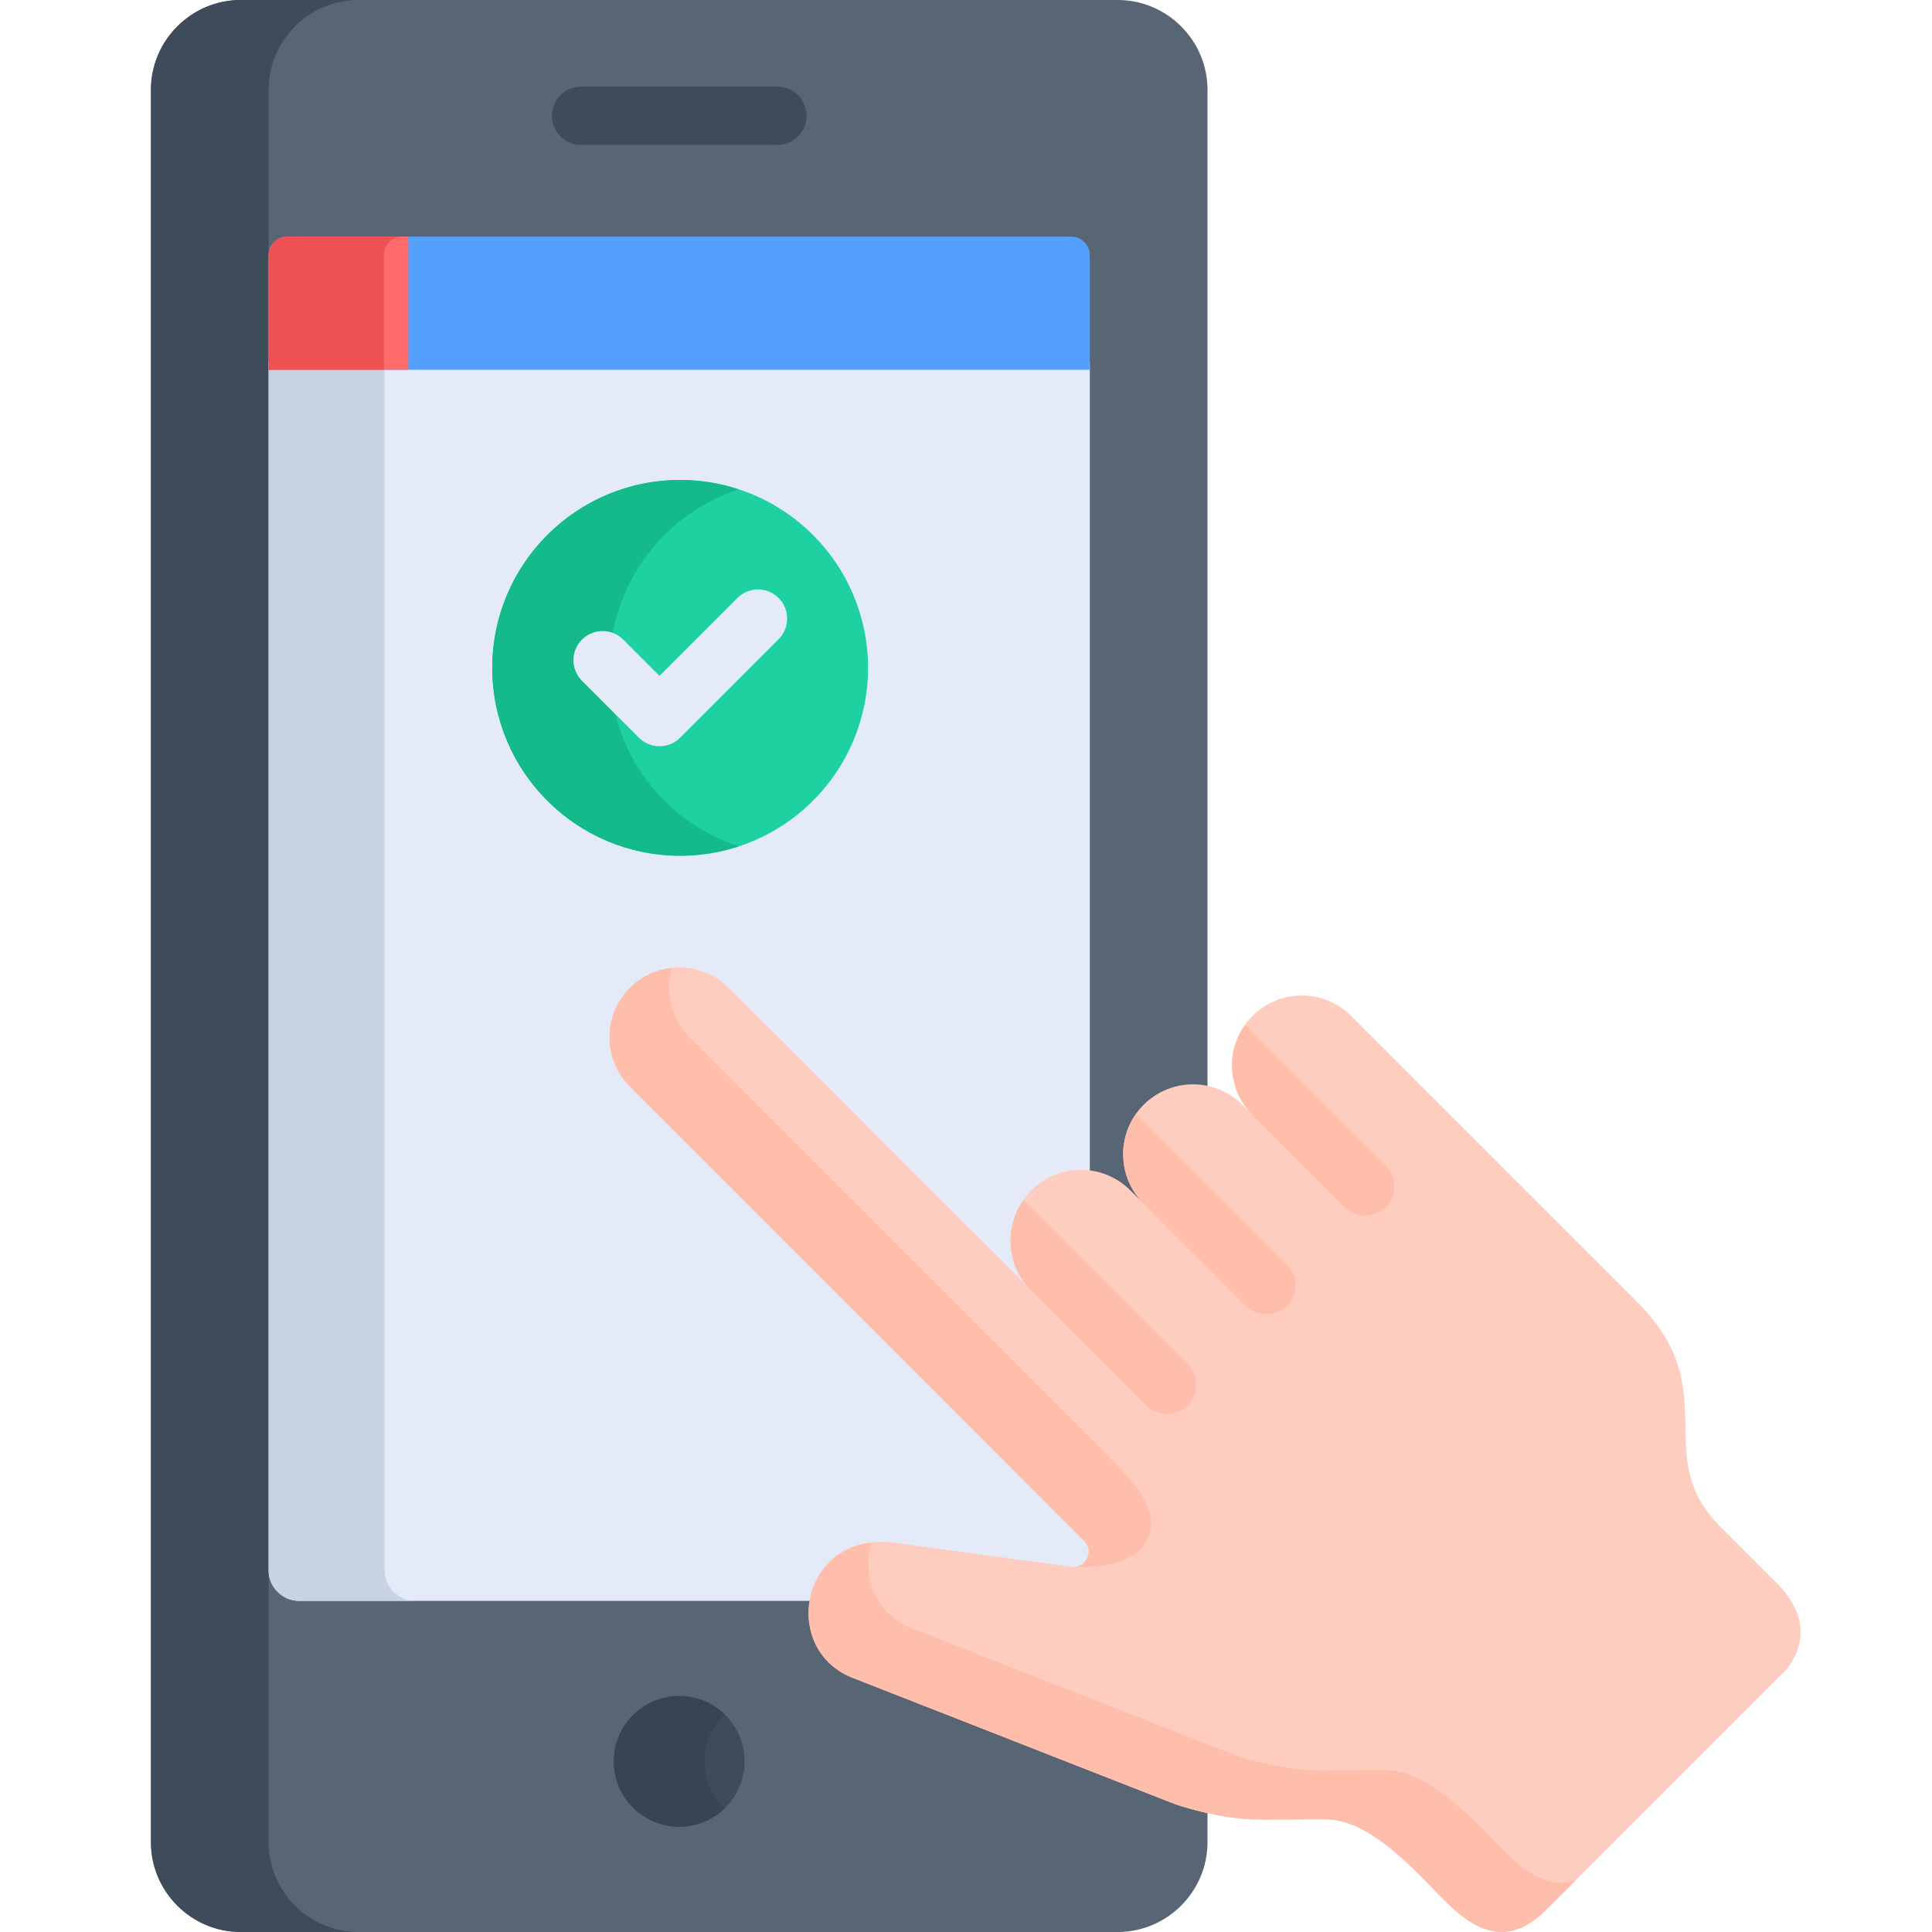 <svg width="64" height="64" viewBox="0 0 64 64" fill="none" xmlns="http://www.w3.org/2000/svg">
<g clip-path="url(#clip0_91_56)">
<path d="M37.025 0H7.975C6.339 0 5 1.338 5 2.975V61.025C5 62.661 6.338 64 7.975 64H37.025C38.661 64 40 62.662 40 61.025V2.975C40 1.338 38.661 0 37.025 0Z" fill="#576574"/>
<path d="M8.899 61.025V2.975C8.899 1.339 10.237 0 11.873 0H7.975C6.339 0 5 1.339 5 2.975V61.025C5 62.661 6.338 64 7.975 64H11.873C10.236 64 8.899 62.661 8.899 61.025Z" fill="#3E4B5A"/>
<path d="M8.899 11.99V52.017C8.898 52.286 9.005 52.544 9.196 52.734C9.386 52.925 9.644 53.032 9.913 53.032H35.087C35.22 53.032 35.352 53.005 35.475 52.954C35.598 52.903 35.71 52.828 35.804 52.734C35.899 52.64 35.973 52.528 36.024 52.405C36.075 52.282 36.102 52.15 36.102 52.017V11.99H8.899Z" fill="#E4EAF8"/>
<path d="M12.74 52.017V11.99H8.899V52.017C8.898 52.286 9.005 52.544 9.196 52.734C9.386 52.925 9.644 53.032 9.913 53.032H13.755C13.195 53.031 12.74 52.577 12.74 52.017Z" fill="#C7D2E5"/>
<path d="M24.666 58.347C24.666 59.543 23.696 60.513 22.5 60.513C21.304 60.513 20.334 59.544 20.334 58.347C20.334 57.151 21.304 56.182 22.5 56.182C23.696 56.182 24.666 57.151 24.666 58.347Z" fill="#3E4B5A"/>
<path d="M23.339 58.347C23.339 57.735 23.594 57.184 24.003 56.79C23.613 56.414 23.084 56.182 22.5 56.182C21.304 56.182 20.334 57.151 20.334 58.347C20.334 59.543 21.304 60.513 22.5 60.513C23.084 60.513 23.613 60.281 24.003 59.905C23.594 59.511 23.339 58.959 23.339 58.347V58.347Z" fill="#374451"/>
<path d="M25.752 4.802H19.248C19.121 4.802 18.996 4.777 18.878 4.729C18.761 4.68 18.655 4.609 18.565 4.519C18.475 4.43 18.404 4.323 18.356 4.206C18.307 4.089 18.282 3.963 18.282 3.836C18.282 3.71 18.307 3.584 18.356 3.467C18.404 3.35 18.475 3.243 18.565 3.153C18.655 3.064 18.761 2.993 18.878 2.944C18.996 2.896 19.121 2.871 19.248 2.871H25.752C26.008 2.871 26.254 2.972 26.435 3.153C26.616 3.335 26.718 3.58 26.718 3.836C26.718 4.37 26.285 4.802 25.752 4.802Z" fill="#3E4B5A"/>
<path d="M35.485 7.839H9.515C9.434 7.839 9.354 7.855 9.279 7.886C9.204 7.917 9.136 7.963 9.079 8.02C9.021 8.077 8.976 8.145 8.945 8.22C8.914 8.295 8.898 8.375 8.898 8.456V12.248H36.102V8.456C36.102 8.292 36.036 8.136 35.921 8.02C35.805 7.904 35.648 7.839 35.485 7.839Z" fill="#54A0FF"/>
<path d="M13.528 7.839H9.515C9.434 7.839 9.354 7.855 9.279 7.886C9.204 7.917 9.136 7.963 9.079 8.02C9.022 8.077 8.976 8.145 8.945 8.22C8.914 8.295 8.898 8.375 8.898 8.456V12.248H13.528L13.528 7.839Z" fill="#FF6B6B"/>
<path d="M13.335 7.839H9.515C9.434 7.839 9.354 7.855 9.279 7.886C9.204 7.917 9.136 7.963 9.079 8.02C9.022 8.077 8.976 8.145 8.945 8.22C8.914 8.295 8.898 8.375 8.898 8.456V12.248H12.719V8.456C12.719 8.292 12.784 8.136 12.899 8.02C13.015 7.904 13.172 7.839 13.335 7.839Z" fill="#EE5253"/>
<path d="M58.852 52.44L56.992 50.58C54.617 48.208 57.184 46.074 54.23 43.125L47.316 36.211C46.797 35.692 45.297 34.193 44.761 33.656C43.857 32.752 42.392 32.752 41.488 33.656C40.584 34.56 40.584 36.025 41.488 36.929L41.157 36.598C40.252 35.694 38.787 35.694 37.883 36.598C36.98 37.502 36.98 38.967 37.883 39.871L37.442 39.43C36.538 38.526 35.073 38.526 34.169 39.43C33.279 40.32 33.233 41.769 34.094 42.676C24.341 32.923 25.57 34.152 24.142 32.725C23.236 31.821 21.768 31.822 20.864 32.727C19.96 33.633 19.966 35.096 20.872 36L35.916 51.045C36.258 51.386 35.971 51.965 35.493 51.901L29.774 51.127C26.523 50.586 25.761 54.665 28.294 55.6L38.912 59.76C38.929 59.766 40.369 60.283 41.802 60.275L41.802 60.276C41.818 60.275 43.877 60.266 43.877 60.266C44.962 60.261 45.973 61.074 47.076 62.158C48.138 63.221 49.463 65.021 51.222 63.262C52.095 62.389 58.147 56.337 59.167 55.316C59.62 54.749 60.099 53.685 58.852 52.44Z" fill="#FFCDBF"/>
<path d="M49.051 60.527H49.051C47.948 59.443 46.936 58.629 45.851 58.635C45.851 58.635 43.793 58.645 43.777 58.645L43.776 58.645C42.344 58.652 40.904 58.135 40.886 58.128L30.269 53.969C28.971 53.49 28.54 52.185 28.865 51.1C26.404 51.383 26.018 54.76 28.294 55.6L38.912 59.76C38.929 59.767 40.369 60.283 41.802 60.276V60.276C41.818 60.276 43.877 60.266 43.877 60.266C44.962 60.261 45.973 61.074 47.077 62.158L47.076 62.159C48.139 63.221 49.464 65.021 51.223 63.262C51.386 63.098 51.732 62.753 52.193 62.292C50.919 62.697 49.901 61.377 49.051 60.527H49.051ZM42.637 43.259C42.818 43.078 42.92 42.832 42.92 42.576C42.92 42.319 42.818 42.074 42.637 41.893L37.637 36.893C36.993 37.794 37.072 39.053 37.877 39.864L41.271 43.259C41.452 43.44 41.698 43.541 41.954 43.541C42.21 43.541 42.456 43.44 42.637 43.259ZM39.34 45.19L33.902 39.752C33.283 40.639 33.331 41.867 34.09 42.672L37.974 46.556C38.064 46.645 38.17 46.717 38.287 46.765C38.405 46.814 38.53 46.839 38.657 46.839C38.784 46.839 38.909 46.814 39.027 46.765C39.144 46.717 39.25 46.645 39.34 46.556C39.43 46.466 39.501 46.36 39.549 46.242C39.598 46.125 39.623 46 39.623 45.873C39.623 45.746 39.598 45.62 39.549 45.503C39.501 45.386 39.43 45.28 39.34 45.19ZM45.91 39.985C46 39.896 46.071 39.789 46.12 39.672C46.168 39.555 46.193 39.429 46.193 39.303C46.193 39.176 46.168 39.05 46.12 38.933C46.071 38.816 46 38.709 45.91 38.62L41.242 33.951C40.598 34.853 40.676 36.111 41.481 36.923L44.544 39.986C44.634 40.076 44.741 40.147 44.858 40.195C44.975 40.244 45.1 40.269 45.227 40.269C45.354 40.269 45.48 40.243 45.597 40.195C45.714 40.146 45.821 40.075 45.91 39.985Z" fill="#FFBEAB"/>
<path d="M28.755 22.124C28.755 25.561 25.969 28.348 22.531 28.348C19.094 28.348 16.307 25.561 16.307 22.124C16.307 18.686 19.094 15.899 22.531 15.899C25.969 15.899 28.755 18.686 28.755 22.124Z" fill="#1DD1A1"/>
<path d="M20.189 22.124C20.189 19.364 21.986 17.025 24.472 16.21C23.846 16.004 23.191 15.899 22.531 15.899C19.093 15.899 16.307 18.686 16.307 22.124C16.307 25.561 19.093 28.348 22.531 28.348C23.209 28.348 23.861 28.238 24.472 28.038C21.986 27.222 20.189 24.883 20.189 22.124Z" fill="#15BA8B"/>
<path d="M21.164 24.438L19.27 22.544C19.093 22.361 18.994 22.117 18.996 21.863C18.998 21.609 19.1 21.366 19.279 21.187C19.459 21.007 19.702 20.906 19.956 20.904C20.209 20.902 20.454 21.001 20.636 21.178L21.847 22.389L24.427 19.809C24.608 19.628 24.854 19.526 25.11 19.526C25.366 19.526 25.611 19.628 25.793 19.809C25.974 19.99 26.075 20.236 26.075 20.492C26.075 20.748 25.974 20.994 25.793 21.175L22.53 24.438C22.153 24.814 21.541 24.815 21.164 24.438Z" fill="#E4EAF8"/>
<path d="M36.486 48.009L22.846 34.369C22.549 34.073 22.338 33.702 22.235 33.296C22.132 32.889 22.142 32.462 22.262 32.061C21.733 32.116 21.24 32.351 20.864 32.727C19.96 33.633 19.966 35.096 20.872 36L35.916 51.045C36.258 51.386 35.971 51.966 35.493 51.901C35.493 51.901 37.373 52.066 37.953 51.1C38.533 50.133 37.652 49.175 36.486 48.009Z" fill="#FFBEAB"/>
</g>
<defs>
<clipPath id="clip0_91_56">
<rect width="64" height="64" fill="white"/>
</clipPath>
</defs>
</svg>
